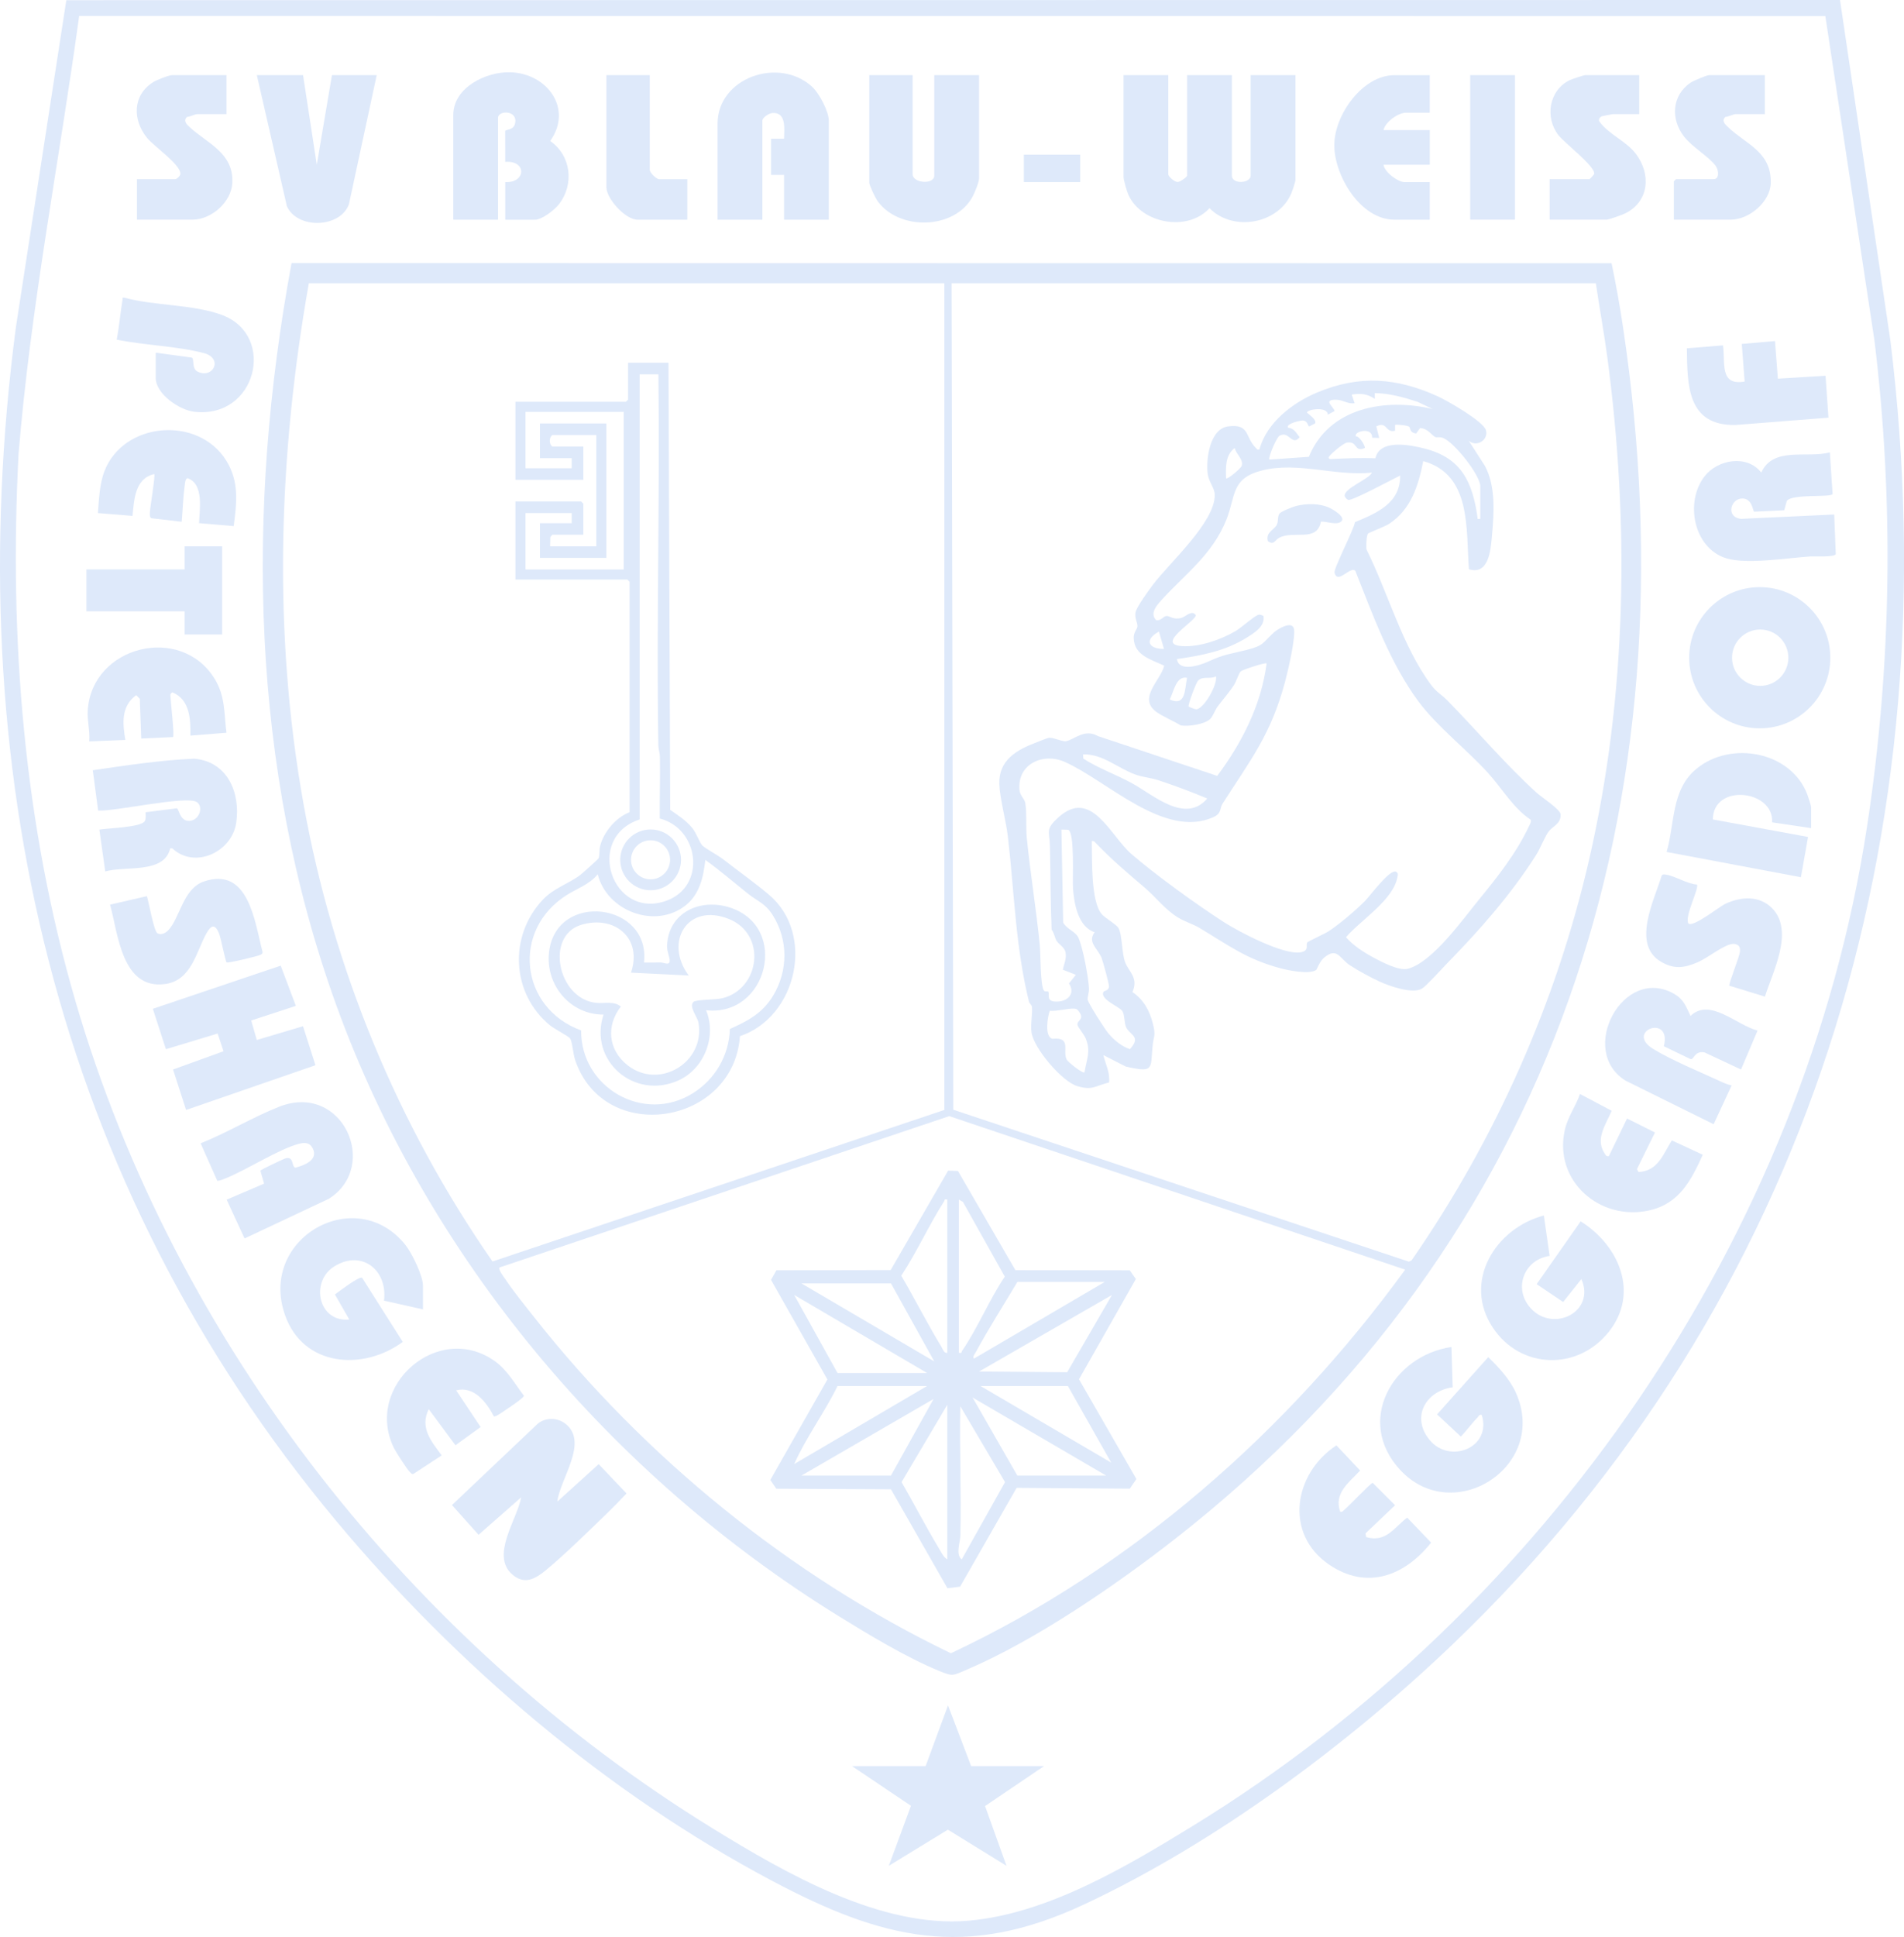<svg xmlns="http://www.w3.org/2000/svg" id="Ebene_2" data-name="Ebene 2" viewBox="0 0 632.23 642.83"><defs><style>      .cls-1 {        fill: #dee9fa;      }    </style></defs><g id="Ebene_1-2" data-name="Ebene 1"><path class="cls-1" d="M610.98,0l16.73,113.02c20.06,163.34-26.15,318.73-145.5,432.84-34.73,33.21-78.7,65.86-122.39,86.26-39.27,18.33-66.85,11.46-103.31-7.84-55.01-29.12-105.04-71.81-144.83-119.46C17.82,392.43-13.69,253.39,5.26,108.72L22.02.06l588.95-.06ZM606.11,5.35l-579.82-.06C19.65,53.82,10.13,101.95,6.15,150.86c-3.16,61.18,1.78,122.7,18.94,181.54,33.08,113.41,111.56,212.95,211.8,274.56,23.99,14.74,55.6,32.97,84.61,30.49,26.19-2.23,52.52-17.94,74.55-31.45,117.01-71.8,203.15-195.18,223.95-331.96,8.11-53.33,8.93-107.5,2.42-161.02l-16.31-107.68Z"></path><path class="cls-1" d="M140.44,434.56l-12.93-2.9c1.26-10.02-7.27-17.08-16.47-11.39-8.14,5.03-5.39,18.66,4.94,17.65l-4.77-8.32c1.29-.92,8.03-6.12,9.03-5.53l13.5,21.28c-13.29,9.76-33.08,8.21-39.09-8.87-9.01-25.59,23.6-43.93,40.03-23.24,2.09,2.64,5.77,10.18,5.77,13.42v7.91Z"></path><path class="cls-1" d="M512.64,403.39l1.92,13.43c-8.55,1.18-12.25,10.95-6.19,17.46,7.52,8.07,21.5,1.04,16.73-9.78l-6.05,7.61-8.8-5.93,14.61-20.84c12.66,7.89,19.63,23.73,9.35,36.66-10.31,12.96-29.24,12.49-38.47-1.32-10.19-15.24.75-33.04,16.9-37.28Z"></path><polygon class="cls-1" points="98.24 333.83 83.41 338.68 85.27 345.15 100.61 340.58 104.75 353.52 61.79 368.37 57.46 354.95 74.22 348.89 72.27 343.01 55.09 348.21 50.75 334.8 93.21 320.48 98.24 333.83"></polygon><path class="cls-1" d="M601.38,274.84l-12.96-1.92c.74-10.75-19.58-13.1-19.66-.96l31.61,5.81-2.37,13.37-44.59-8.39c2.76-9.6,1.49-20.62,9.85-27.56,11.48-9.54,31.58-5.79,36.92,8.63.27.73,1.21,3.58,1.21,4.07v6.95Z"></path><path class="cls-1" d="M75.25,398.15l12.44-5.32-1.23-4.31c.25-.4,7.78-3.95,8.42-4.11,2.8-.69,1.84,2.71,3.18,3.13,2.95-.77,7.67-2.54,5.83-6.33-1.01-2.07-2.65-2.12-4.7-1.58-6.6,1.74-17.09,8.53-24.12,11.37-.94.38-1.87.82-2.91.91l-5.54-12.47c8.75-3.47,17.32-8.68,26.02-12.12,21.06-8.32,33.58,19.69,16.6,30.51l-28.03,13.19-5.95-12.87Z"></path><path class="cls-1" d="M583.6,342.04l-5.49,12.91-12.1-5.67c-3.3-.65-3.49,2.35-4.59,2.25l-8.93-4.3c2.71-10.94-13.18-5.02-3.53.9,6.21,3.81,16.41,8,23.32,11.21.87.4,1.78.69,2.71.89l-5.97,12.88-29.18-14.43c-16.11-9.82-.96-38.41,15.95-28.9,3.29,1.85,4.03,4.21,5.55,7.39,6.43-6.21,15.41,3.15,22.27,4.85Z"></path><path class="cls-1" d="M608.52,163.98c-.75,1.19-13.55-.16-15.21,2.29l-.84,3.07-9.98.48c-.49-.14-.55-4.31-3.88-4.38-3.9-.08-5.73,6.16-.5,6.76l30.95-1.45.51,13.14c-.3,1.1-7.06.69-8.42.78-7.61.5-21.12,2.72-27.96.61-10.85-3.35-13.78-18.62-7.22-27.15,4.38-5.69,14.15-7.36,18.86-1.29,3.97-8.79,15.26-4.65,22.78-6.71l.91,13.85Z"></path><path class="cls-1" d="M56.51,281.56c-1.97,8.57-14.91,5.72-21.57,7.66l-1.94-13.89c2.67-.48,14.11-.73,15.11-2.88.43-.92.2-1.92.24-2.88l10.34-1.31c.81.15.95,4.36,4.25,4.17s4.75-4.75,2.36-6.27c-3.42-2.17-27.24,3.18-32.72,2.86l-1.77-13.39c11.15-1.62,22.38-3.34,33.63-3.84,11.06.91,15.45,11.24,14.01,21.24-1.4,9.7-13.74,15.54-21.23,8.52h-.71Z"></path><polygon class="cls-1" points="346.69 586.13 327.09 599.39 334.21 619.23 314.75 607.23 295.13 619.23 302.49 599.31 282.9 586.13 307.36 586.13 314.79 565.98 322.47 586.13 346.69 586.13"></polygon><path class="cls-1" d="M51.71,117.04l12.02,1.65c.91.64-.23,3.69,2,4.71,5.15,2.35,8.45-4.53,1.91-6.23-8.93-2.31-19.73-2.58-28.89-4.45.84-4.35,1.2-8.82,1.93-13.19.11-.68-.34-.79.71-.72,9.93,2.73,23.14,2.19,32.56,5.82,17.85,6.89,11.17,34.45-9.48,32.02-4.92-.58-12.76-5.9-12.76-11.22v-8.39Z"></path><g><path class="cls-1" d="M481.95,447.04l.42,13.37c-9.04,1.26-13.93,10.01-7.6,17.56,6.7,7.99,20.62,2.49,17.25-8.38-.93-.24-.93.38-1.35.8-1.98,1.98-3.63,4.38-5.6,6.37l-7.88-7.35,16.99-19c3.48,3.36,7.23,7.42,9.21,11.88,10.84,24.43-20.88,44.56-38.48,25.53-14.94-16.15-2.57-37.87,17.03-40.78Z"></path><path class="cls-1" d="M445.02,501.71c.83.21.96-.34,1.44-.71,1.35-1.04,8.7-8.87,9.35-8.87l7.43,7.43-9.83,9.35.23,1.22c6.61,1.91,9.19-3.11,13.62-6.46l7.95,8.29c-8.79,11.09-21.42,15.89-33.99,7.23-14.91-10.28-11.59-30.24,2.54-39.5l7.89,8.36c-3.66,3.87-8.84,7.55-6.62,13.66Z"></path></g><g><path class="cls-1" d="M185.06,498.36l13.73-12.44,9.25,9.73c-2.18,2.3-4.39,4.59-6.67,6.79-6.12,5.89-13.72,13.4-20.15,18.71-3.45,2.85-7.02,4.89-11.05,1.45-7.41-6.32,1.57-18.32,2.89-25.67l-14.15,12.44-8.83-9.87,28.51-27.03c2.63-2.09,6.47-2.04,9.11,0,7.96,6.14-1.81,18.35-2.63,25.9Z"></path><path class="cls-1" d="M163.98,470.03c-2.45-4.64-6.57-10.13-12.51-8.6l8.12,12.18-8.36,6.04-8.87-11.98c-3.01,6.18.8,10.62,4.31,15.34l-9.44,6.18c-.57.11-.78-.32-1.12-.64-.94-.88-4.7-6.73-5.36-8.08-9.94-20.66,15.05-42.31,33.82-28.54,3.94,2.89,6.47,7.46,9.39,11.27.09.63-4.62,3.77-5.56,4.39-.69.46-3.89,2.84-4.43,2.46Z"></path></g><path class="cls-1" d="M563.47,293.57c.89,1.03-4.22,10.64-2.83,12.9,1.61,1.41,10.17-5.54,12.34-6.55,5.08-2.35,11.23-2.82,15.47,1.52,7.39,7.57.22,20.98-2.4,29.32l-11.81-3.62c-.37-.47,3.38-9.57,3.53-11.42.07-.87-.09-1.83-.96-2.19-.87-.37-1.39-.34-2.29-.11-2.86.72-7.65,4.59-10.86,5.96-4.44,1.9-7.79,2.35-12.13-.2-9.82-5.77-2.21-20.46.21-28.52.34-.57.76-.46,1.32-.4,2.96.34,7.16,3.12,10.42,3.3Z"></path><path class="cls-1" d="M75.25,319.41c-.41-.29-1.91-8.21-2.54-9.7-1.35-3.2-2.63-2.66-4.12-.02-3.44,6.11-4.95,15.73-13.81,16.9-14.32,1.89-15.56-16.63-18.23-26.36l12.24-2.82c.59,1.92,2.31,11.66,3.49,12.33s2.61-.02,3.47-.88c4.02-3.99,4.89-13.91,11.98-16.32,14.88-5.05,16.85,13.45,19.44,23.34.07.67-.29.81-.8,1.06-.85.41-10.67,2.79-11.13,2.46Z"></path><path class="cls-1" d="M77.61,174.6l-11.51-.97c.14-4.32,1.66-12.82-3.62-14.85-.92-.35-1.05,1.58-1.13,2.2-.54,3.9-.68,8.23-1.02,12.18l-10.1-1.17c-.57-.4-.5-1.29-.47-1.93.08-1.78,1.88-12.25,1.45-12.73-6.46,1.51-6.65,8.46-7.21,13.88l-11.49-.93c.38-4.54.51-9.62,2.17-13.91,6.36-16.47,31.17-18.46,40.44-3.52,4.35,7.02,3.5,13.94,2.48,21.74Z"></path><path class="cls-1" d="M75.21,243.18l-11.99.96c.09-5.45-.17-12.01-6-14.38-.81.55-.63.75-.6,1.53.06,1.72,1.35,12.82.84,13.33l-10.56.48-.48-13.19-1.19-1.2c-5.05,3.67-4.54,9.32-3.61,14.86l-11.99.48c.29-3.52-.72-6.81-.49-10.33,1.39-21.38,30.9-28.73,42.13-10.44,3.58,5.82,3.1,11.46,3.93,17.89Z"></path><path class="cls-1" d="M534.22,383.72l6.05-12.51,9.27,4.64-5.99,12.16.53.97c6.49-.36,8.13-5.86,11.06-10.51l10.27,4.77c-3.87,8.54-7.81,16.23-17.74,18.46-16.39,3.68-31.82-9.73-28.08-26.64.98-4.42,3.58-7.78,5.06-11.98l10.51,5.56c-1.82,4.4-5.49,9.21-2.46,13.96.41.64.58,1.29,1.53,1.1Z"></path><path class="cls-1" d="M607.76,218.29c0,12.94-10.49,23.43-23.43,23.43s-23.43-10.49-23.43-23.43,10.49-23.43,23.43-23.43,23.43,10.49,23.43,23.43ZM593.83,218.28c0-5.17-4.19-9.35-9.35-9.35s-9.35,4.19-9.35,9.35,4.19,9.35,9.35,9.35,9.35-4.19,9.35-9.35Z"></path><path class="cls-1" d="M590.35,125.67l15.83-.96.96,13.91-30.93,2.43c-15.96.22-15.93-13.11-16.08-25.46l11.99-.96c.82,5.6-1.28,13.53,7.2,11.99l-.96-12.47,11.03-.96.96,12.47Z"></path><g><path class="cls-1" d="M535.13,87.36c1.48,7.06,2.75,14.22,3.82,21.36,23.68,157.65-22.24,303.19-148.87,402.09-19.54,15.26-46.22,33.56-68.96,43.27-4.84,2.07-4.6,2.4-9.61.33-10.6-4.39-23.03-11.88-32.88-17.96-75.8-46.78-136.54-118.78-166.96-202.84-28.55-78.88-30.05-164.28-14.86-246.3l438.32.06ZM313.59,94.01H102.55c-10.08,57.02-12.02,115.62-1.77,172.76,9.77,54.49,31.25,106.59,62.76,151.89l150.05-50.29V94.01ZM529.91,94.01h-213.92l.55,274.29,151.29,50.42.92-.47c27.85-40.21,48.06-85.51,59.01-133.34,12.5-54.6,13.33-111.18,5.92-166.62-1.09-8.12-2.6-16.19-3.77-24.29ZM165.86,420.66c-.54.63,1.54,3.28,2.01,3.98,2.75,4.14,6.42,8.6,9.52,12.54,36.63,46.45,84.99,85.85,138.36,111.5,60.16-28.23,111.89-73.76,150.84-127.31l-151.39-50.95-149.33,50.23Z"></path><path class="cls-1" d="M337.17,421.54l37.98.06,2.01,2.89-18.88,33.26,19.06,33.1-2.19,3.21-37.58-.27-18.77,32.79-4.2.52-18.75-32.83-38.08-.2-1.99-2.9,18.96-33.35-18.72-33.06,1.78-3.17,37.95-.08,19.08-33,3.27.12,19.07,32.91ZM314.55,398.11c-1.13-.23-.77.14-1.08.62-5.02,7.86-9.03,16.81-14.2,24.65,4.55,7.73,8.59,15.85,13.28,23.5.5.82.9,2.37,2,2.08v-50.84ZM318.39,398.11v50.84c1.16.26.78-.2,1.07-.63,5.17-7.49,9.02-17,14.18-24.63l-13.89-24.79-1.36-.8ZM366.84,425.45h-29.02c-4.57,7.7-9.47,15.32-13.74,23.19-.29.53-1.29,1.73-.64,2.24l43.4-25.43ZM295.85,425.93h-29.74l44.12,25.9-14.38-25.9ZM307.84,455.67l-44.12-25.9,14.38,25.9h29.74ZM369.23,429.77l-44.12,25.41,29.25.24,14.87-25.65ZM307.84,459.99h-29.74c-4.33,8.88-10.37,16.89-14.38,25.9l44.12-25.9ZM354.6,459.99h-29.02l43.4,25.43-14.38-25.43ZM367.31,489.72l-44.36-25.91,14.86,25.91h29.5ZM266.11,489.72h29.74l14.15-25.43-43.88,25.43ZM314.55,517.54v-51.32l-15.18,25.66c4.15,7.16,7.94,14.59,12.22,21.67.82,1.36,1.61,3.19,2.96,3.99ZM319.34,517.54l14.38-25.66-14.85-25.18c-.31,14.29.39,28.65.02,42.95-.06,2.3-1.66,6.23.45,7.89Z"></path><g><path class="cls-1" d="M487.71,146.3l5.36,8.31c3.7,6.91,3,15.89,2.31,23.58-.42,4.69-1.15,12.7-7.61,10.74-1.04-13.29.94-31.43-15.18-35.9-1.61,8.15-4.02,16-11.3,20.8-1.45.96-6.82,2.95-7.05,3.26-.49.67-.68,4.31-.47,5.31,7.09,14.21,11.88,32.05,21.37,44.82,2,2.69,3.38,3.12,5.39,5.17,9.86,10.03,19.26,21.21,29.72,30.71,1.59,1.44,7.91,5.55,7.97,7.18.12,3.12-2.52,3.86-3.87,5.54s-2.8,5.6-4.19,7.8c-8.35,13.19-18.74,24.95-29.63,36.09-1.61,1.65-6.98,7.6-8.38,8.41-3.22,1.85-10.73-.86-14.02-2.34-2.69-1.21-7.48-3.81-9.91-5.44-3.47-2.32-4.19-6.08-8.48-2.57-1.57,1.28-2.44,3.95-2.69,4.13-2.21,1.58-9.28.16-11.9-.55-11.45-3.1-17.13-7.59-26.89-13.41-2.13-1.27-4.92-2.09-7.11-3.44-4.39-2.71-7.14-6.55-10.87-9.75-6.26-5.37-10.46-8.82-16.32-14.85-.46-.47-.63-.91-1.43-.73.14,5.62-.4,20,3.33,24.25,1.13,1.29,4.85,3.4,5.52,4.55,1.32,2.24,1.06,8.59,2.31,11.6s4.37,4.94,2.35,9.68c3.71,2.53,5.69,6.16,6.77,10.46s.24,3.9-.08,7.38c-.73,7.73.57,9.03-8.9,6.88l-7.46-3.81c.72,3.01,2.3,5.89,1.89,9.09-4.61,1.12-5.42,2.73-10.53,1.22s-14.5-12.6-15.22-17.87c-.38-2.8.43-6.34.14-8.52-.07-.54-.83-1.05-.98-1.66-4.51-18.38-4.84-36.24-7.01-54.86-.62-5.26-2.68-12.58-2.83-17.36-.26-8,5.85-11.39,12.49-13.88.91-.34,3.39-1.41,4.06-1.46,1.61-.12,4.4,1.39,5.66,1.12,2.79-.6,6.1-4.24,10.53-1.69l39.62,13.21c8.2-10.96,14.62-23.58,16.4-37.32-.41-.39-7.91,2.05-8.62,2.65-.52.44-1.51,3.42-2.21,4.5-1.61,2.49-3.61,4.71-5.39,7.08-.91,1.21-1.66,3.41-2.51,4.2-1.97,1.84-7.21,2.55-9.78,2.15-2.27-1.43-6.36-3.14-8.3-4.64-5.9-4.59,1.63-10.33,2.8-15.18-4.26-2.09-9.94-3.29-10.13-9.18-.06-1.91,1.15-2.91,1.24-3.82.12-1.21-.98-2.63-.64-4.67.3-1.78,4.42-7.38,5.74-9.15,5.47-7.31,20.61-20.69,20.58-29.83,0-2.25-1.95-4.32-2.32-6.84-.7-4.88.63-15.2,6.82-15.95,7.17-.88,5.45,3.44,9.15,7.18.4.4.44.68,1.17.51,2.38-8.92,11.01-15.52,19.2-18.94,14.02-5.86,26.31-4.92,39.97,1.26,3.13,1.42,15.26,8.32,16.07,11.31.85,3.13-3.01,5.74-5.68,3.49ZM456.52,132.39c-2.6-1.73-4.64-1.89-7.67-1.44l.95,2.87c-2.33.36-3.81-1.14-6.18-1.16-4.78-.06-.29,2.73-.53,3.79l-2.19,1.18c-.06-2.88-6.92-1.78-6.92-.69.66.65,3.41,2.4,2.66,3.61l-1.92.98c-.43-.03-.4-1.75-1.98-1.97-.75-.1-6.02,1.06-5.01,2.41,2.03.13,2.69,1.77,3.83,3.13-2.62,3.16-3.45-2.29-6.7-.48-1.03.58-3.88,7.41-3.36,7.91l13.11-.92c6.66-16.41,25.4-19.59,41.09-15.87l-5.03-2.4c-4.57-1.47-9.3-2.83-14.16-2.87v1.92ZM491.54,172.2v-10.79c0-3.68-8.54-14.49-12.29-16.03-1.24-.51-2.12-.12-2.6-.31-1.13-.45-2.45-2.88-5.11-3.01l-1.33,1.84c-2.23-.39-1.75-1.68-2.29-2.27-.43-.47-4.46-.84-4.68-.61v1.93c-3.3.84-2.54-3.3-6.23-1.44l.96,3.83-2.34-.06c.13-3.84-6.45-1.99-5.34-.42,1.12-.25,3.24,3.46,2.87,3.84-3.66,1.49-2.18-2.36-5.87-1.82-1.31.19-6.09,4.3-6.11,4.94-.03.72,1.02.51,1.43.49,4.7-.2,9.39-.4,14.1-.22,1.43-6.55,11.81-4.41,16.61-3.15,12.03,3.16,15.58,11.11,17.27,22.55.12.84-.25.8.95.72ZM407.13,158.76c.4.46,4.93-3.29,5.19-4.18.64-2.15-1.91-3.86-2.32-5.89-3.17,2.26-3,6.57-2.87,10.07ZM455.57,156.85c-12.18,1.27-24.55-3.7-36.46-.73-10.44,2.61-8.71,8.45-11.9,16.4-4.64,11.56-13.64,17.97-21.44,26.53-1.69,1.86-4.09,4.56-1.85,6.76,1.51.33,2.41-1.29,3.37-1.38,1.12-.11,2.19,1.37,4.98.64,1.48-.39,3.4-2.77,4.78-.96.39,1.85-13.69,9.73-4.58,10.32,5.72.37,12.76-2.06,17.67-4.91,2.1-1.22,5.96-4.78,7.56-5.43.7-.28,1.22.09,1.83.31.66,3.5-3.15,5.72-5.74,7.33-7.01,4.35-14.93,5.85-22.98,7,.6,4.32,7.41,2.18,10.25.89,5.8-2.63,6.94-2.42,12.87-3.92s5.26-2.36,9.07-5.8c1.24-1.12,5.77-3.9,6.6-1.42s-1.99,14.44-2.85,17.64c-4.76,17.8-11.41,25.89-20.79,40.6-1.1,1.72-.17,3.2-3.15,4.52-16.24,7.18-35.2-12.15-49.25-18.38-7.11-3.15-15.77.58-15.04,9.26.17,2,1.66,2.94,1.92,4.34.55,2.95.17,8.14.5,11.49,1.17,11.85,3.13,23.66,4.31,35.5.31,3.06.16,13.6,1.39,15.31.35.48,1.26.15,1.42.32.66.74-1.14,3.53,3.16,3.32,3.57-.17,5.86-2.81,3.74-6.02l2.29-2.86-4.32-1.69c.39-1.97,1.33-3.8.86-5.88-.38-1.67-2.16-2.45-2.98-3.74-.52-.82-.77-2.7-1.62-3.65-.38-9.24-.34-18.5-.56-27.74-.12-5.05-1.67-5.5,2.85-9.58,10.93-9.86,17.17,6.13,24.24,12.22,8.15,7.02,21.57,16.7,30.67,22.57,5.07,3.26,19.77,10.95,25.41,10.03,3.08-.5,1.73-2.35,2.26-3.26.2-.35,5.92-2.95,7.08-3.71,3.71-2.43,8.89-6.86,12.05-10.01,1.79-1.79,7.99-10.34,10.26-9.83,1,.59.71,1.02.55,1.91-1.35,7.56-12.28,14.28-17.06,19.89,2.51,2.83,5.78,4.94,9.09,6.72,2.81,1.51,8.43,4.49,11.43,3.74,8.1-2.03,18.34-16.48,23.61-22.92,6.1-7.45,12.38-15.35,16.55-24.21.28-.6,1.01-1.7.63-2.34-5.8-3.89-9.44-10.31-14.07-15.43-7.18-7.94-16.89-15.35-23.18-23.82-9.37-12.62-15.2-28.81-20.95-43.33-1.61-1.75-5.91,4.66-6.9.63-.35-1.43,6.35-14.17,6.78-16.8,7.22-3,15.13-6.3,14.99-15.47-2.25,1.1-15.88,8.42-17.17,8.09-.51-.13-1.01-.71-1.23-1.2-.5-2.58,7.96-5.57,9.04-7.84ZM386.5,215.36l-1.67-5.74c-4.92,2.65-3.63,5.77,1.67,5.74ZM394.7,234.5c.08.11,2.2.94,2.52.91,2.61-.22,7.16-8.29,6.54-10.93-1.92,1.05-4.38-.25-5.97,1.46-.69.75-3.43,8.11-3.1,8.56ZM394.17,224.96c-3.61-.8-4.45,4.67-5.75,7.19,5.45,2.42,4.92-3.44,5.75-7.19ZM359.7,251.76c5.1,3.26,10.8,5.26,16.09,8.13,7.16,3.89,17.73,13.67,25.09,5.12-5.25-2.19-10.65-4.21-16.04-6.01-2.61-.87-5.31-1.01-8.05-2.02-5.62-2.07-10.84-6.88-17.14-6.6l.06,1.38ZM354.78,275.39l-2.33-.07.58,30.84c1.02,2.09,4.14,3.01,5.05,5.02,1.54,3.4,3.26,12.81,3.51,16.65.1,1.5-.48,2.84-.44,3.88s5.79,9.96,6.89,11.25c1.86,2.18,4.38,4.34,7.15,5.23,3.92-4.27-.08-4.64-1.26-7.28-.68-1.52-.44-4.25-1.3-5.42-1.08-1.48-7.63-3.94-6.18-6.36.21-.34,1.71-.31,1.8-1.73.05-.83-2.01-8.33-2.48-9.51-1.21-3.07-4.81-5.18-2.29-8.49-5.55-1.85-6.83-9.53-7.19-14.64-.22-3.04.63-18.03-1.51-19.35ZM360.12,355.9c.66-4.35,2.18-6.86.42-11.21-.57-1.4-2.54-3.67-2.75-4.5-.38-1.55,2.62-1.78.36-4.63-.54-.69-.71-.79-1.62-.82-2.12-.07-5.55.92-7.95.73-.75,2.05-1.82,8.49.85,9.29,6.45-.66,3.36,3.8,4.71,6.8.39.87,5.39,4.84,5.98,4.33Z"></path><path class="cls-1" d="M445.38,173.04c-1.56,1.43-4.87-.08-6.76.09-1.4,7.02-8.98,2.73-13.91,5.37-1.32.71-1.78,2.64-3.7,1.08-.89-2.98,2.27-3.73,3.03-5.58.48-1.19.12-2.54.8-3.52.53-.76,4.51-2.31,5.58-2.57,3.45-.84,7.61-.91,10.9.56,1.29.57,5.64,3.13,4.06,4.58Z"></path></g><g><path class="cls-1" d="M221.98,120.39l.56,148.38c2.62,1.85,5.32,3.53,7.36,6.07,1.36,1.68,2.43,4.89,3.33,5.78.98.97,5.24,3.27,6.93,4.58,4.81,3.74,10.62,7.9,15.15,11.71,15.52,13.07,9.31,40.62-9.6,46.97-2.13,29.58-45.2,36.42-54.77,7.81-.61-1.82-.89-5.86-1.61-7.02-.44-.7-5.32-3.25-6.68-4.36-12.9-10.56-13.79-29.67-2.39-41.73,3.72-3.93,8.5-5.22,12.42-8.2.68-.52,5.83-5.12,6.04-5.47.46-.78.2-2.88.57-4.23,1.25-4.64,5.22-9.37,9.75-11.12v-76.5l-.72-.72h-37.17v-25.9h21.82l.72.72v10.31h-10.31l-.64.79-.08,3.04h15.35v-36.93h-14.63c-1.12.93-1.07,2.98,0,3.84h10.31v11.03h-22.54v-25.9h36.69l.72-.72v-12.23h13.43ZM212.39,124.23v147.73c-18.47,6.1-9.05,33.53,8.96,26.95,13.22-4.83,10.88-23.88-2.27-27.26-.08-6.85.17-13.72.04-20.57-.02-1.26-.5-2.43-.52-3.79-.64-41,.52-82.06.03-123.06h-6.24ZM207.11,136.7h-32.62v18.71h15.35v-3.36h-10.55v-11.51h22.06v44.61h-22.06v-11.51h10.55v-3.36h-15.35v18.71h32.62v-52.28ZM198.47,290.19c-2.87,3.42-6.72,4.61-10.21,6.81-18.55,11.65-15.64,37.55,4.71,44.98-.17,18.95,20.78,31.07,37.12,20.83,7.4-4.64,11.98-12.51,12.27-21.31,5.99-2.68,10.86-5.25,14.36-11.06,4.98-8.29,5.05-18.46-.11-26.68-2.52-4-4.82-4.46-8.21-7.14-4.73-3.75-9.28-7.71-14.19-11.23-.62,5.59-1.88,11.38-6.51,15.06-10.11,8.03-26.17,1.95-29.22-10.27Z"></path><path class="cls-1" d="M234.46,335.28c3.58,8.62-.59,19.39-9.12,23.26-14.72,6.67-29.96-6.49-24.94-21.82-11.09.05-19.34-9.87-18.09-20.73,2.34-20.38,33.85-16.49,31.52,3.47,1.84.03,3.69-.04,5.54-.03,1.17,0,2.97,1.15,3.01-.58.03-1.26-.94-3.1-.88-4.89.37-11.12,11.01-15.98,20.9-12.76,19.88,6.48,12.46,36.34-7.93,34.08ZM230.26,332.51c.81-.8,7.44-.68,9.58-1.21,12.57-3.09,14.89-21.26,2.13-26.33-13.77-5.48-21.54,7.76-13.27,18.79l-19.18-.96c3.92-11.52-5.54-19.22-16.57-15.85-11.95,3.65-7.79,24.39,4.87,25.87,2.76.32,6.05-.71,8.33,1.25-4.96,6.39-4.19,14.36,2.18,19.42,10.54,8.36,25.85-.89,23.62-14.02-.35-2.05-3.32-5.34-1.69-6.95Z"></path><path class="cls-1" d="M226.13,285.37c0,5.57-4.52,10.09-10.09,10.09s-10.09-4.52-10.09-10.09,4.52-10.09,10.09-10.09,10.09,4.52,10.09,10.09ZM222.5,285.35c0-3.58-2.9-6.48-6.48-6.48s-6.48,2.9-6.48,6.48,2.9,6.48,6.48,6.48,6.48-2.9,6.48-6.48Z"></path></g></g><polygon class="cls-1" points="73.77 181.31 73.77 210.57 61.3 210.57 61.3 202.89 28.69 202.89 28.69 188.98 61.3 188.98 61.3 181.31 73.77 181.31"></polygon><g><path class="cls-1" d="M387.94,24.94v32.86c0,.85,2.08,2.61,3.12,2.6.8,0,3.12-1.67,3.12-2.12V24.94h14.87v33.34c0,3.01,6.24,2.59,6.24,0V24.94h14.87v34.77c0,.6-1.02,3.6-1.36,4.4-4.27,10.29-19.45,12.9-27.18,4.97-7.11,7.9-22.45,5.23-26.88-4.31-.52-1.11-1.66-4.99-1.66-6.02V24.94h14.87Z"></path><path class="cls-1" d="M167.78,72.91v-12.47c6.95.3,7.15-7.28,0-6.71l-.03-10.26c.15-.56,2.8-.15,3.3-2.56.92-4.44-5.67-4.34-5.67-1.81v33.82h-14.87v-34.77c0-9.14,10.96-14.42,18.97-14.17,12.27.38,20.85,12.14,13.21,22.81,6.98,4.83,8.08,14.46,2.83,21.09-1.45,1.83-5.57,5.05-7.9,5.05h-9.83Z"></path><path class="cls-1" d="M275.22,72.91h-14.87v-14.87h-4.32v-11.99h4.32c.07-3.17.85-8.99-3.97-8.53-1.09.1-3.23,1.5-3.23,2.54v32.86h-14.87v-31.9c0-15.21,20.35-22.34,31.4-12.22,2.32,2.13,5.53,8.18,5.53,11.26v32.86Z"></path><path class="cls-1" d="M303.04,24.94v32.86c0,3.03,7.19,3.56,7.19.48V24.94h14.87v34.29c0,1.19-1.48,4.79-2.14,6.01-5.95,11.05-24.5,11.43-31.64,1.39-.62-.88-2.67-5.12-2.67-5.97V24.94h14.39Z"></path><path class="cls-1" d="M100.63,24.94l4.56,29.74,5.03-29.74h14.87l-9.22,42.82c-2.88,7.98-17.18,8.38-20.61.68l-9.98-43.5h15.35Z"></path><path class="cls-1" d="M586.03,24.94v12.95h-9.83c-.55,0-2.42.89-3.29.91-1.32,1.31-.17,2.38.9,3.4,5.86,5.64,14.37,8.08,14.18,18.47-.12,6.33-7.22,12.23-13.23,12.23h-18.95v-12.71l.72-.72h12.47c2.04,0,1.72-3.07.65-4.49-2.33-3.09-7.69-6.11-10.47-9.67-4.48-5.74-4.08-13.7,2.23-17.9.93-.62,5.29-2.48,6.16-2.48h18.47Z"></path><path class="cls-1" d="M474.75,24.94v12.47h-7.91c-2.55,0-6.86,3.02-7.43,5.76h15.35v11.51h-15.35c.29,2.46,4.83,5.76,6.95,5.76h8.39v12.47h-11.75c-11.22,0-19.94-14.56-19.94-24.7s9.42-23.26,19.94-23.26h11.75Z"></path><path class="cls-1" d="M75.21,24.94v12.95h-9.83c-.55,0-2.42.89-3.29.91-1.3,1.27-.19,2.41.89,3.4,5.82,5.37,14.64,8.52,14.17,18.48-.31,6.41-7.01,12.22-13.21,12.22h-18.47v-13.43h12.71c.49,0,1.64-1.02,1.71-1.68.29-3.05-8.77-9.21-11.04-12-4.9-6.01-4.9-14.18,2.05-18.55,1.14-.71,5.17-2.31,6.33-2.31h17.99Z"></path><path class="cls-1" d="M544.3,24.94v12.95h-8.87c-.18,0-3.41.64-3.59.72-.6.27-1.12,1.03-.78,1.69,3.23,4.46,8.85,6.38,12.21,10.86,5.03,6.72,4.32,15.76-3.65,19.68-.91.45-5.41,2.06-6.1,2.06h-18.95v-13.43h13.19c.12,0,1.43-1.34,1.58-1.74.49-2.45-9.85-10.27-11.88-12.9-4.54-5.88-3.14-14.88,3.8-18.24.65-.32,4.66-1.65,5.07-1.65h17.99Z"></path><path class="cls-1" d="M215.75,24.94v31.42c0,.93,2.19,3.12,3.12,3.12h9.35v13.43h-16.55c-3.98,0-10.31-6.93-10.31-10.79V24.94h14.39Z"></path><rect class="cls-1" x="488.18" y="24.94" width="14.87" height="47.96"></rect><rect class="cls-1" x="339.98" y="51.32" width="18.71" height="9.11"></rect></g></g></svg>
